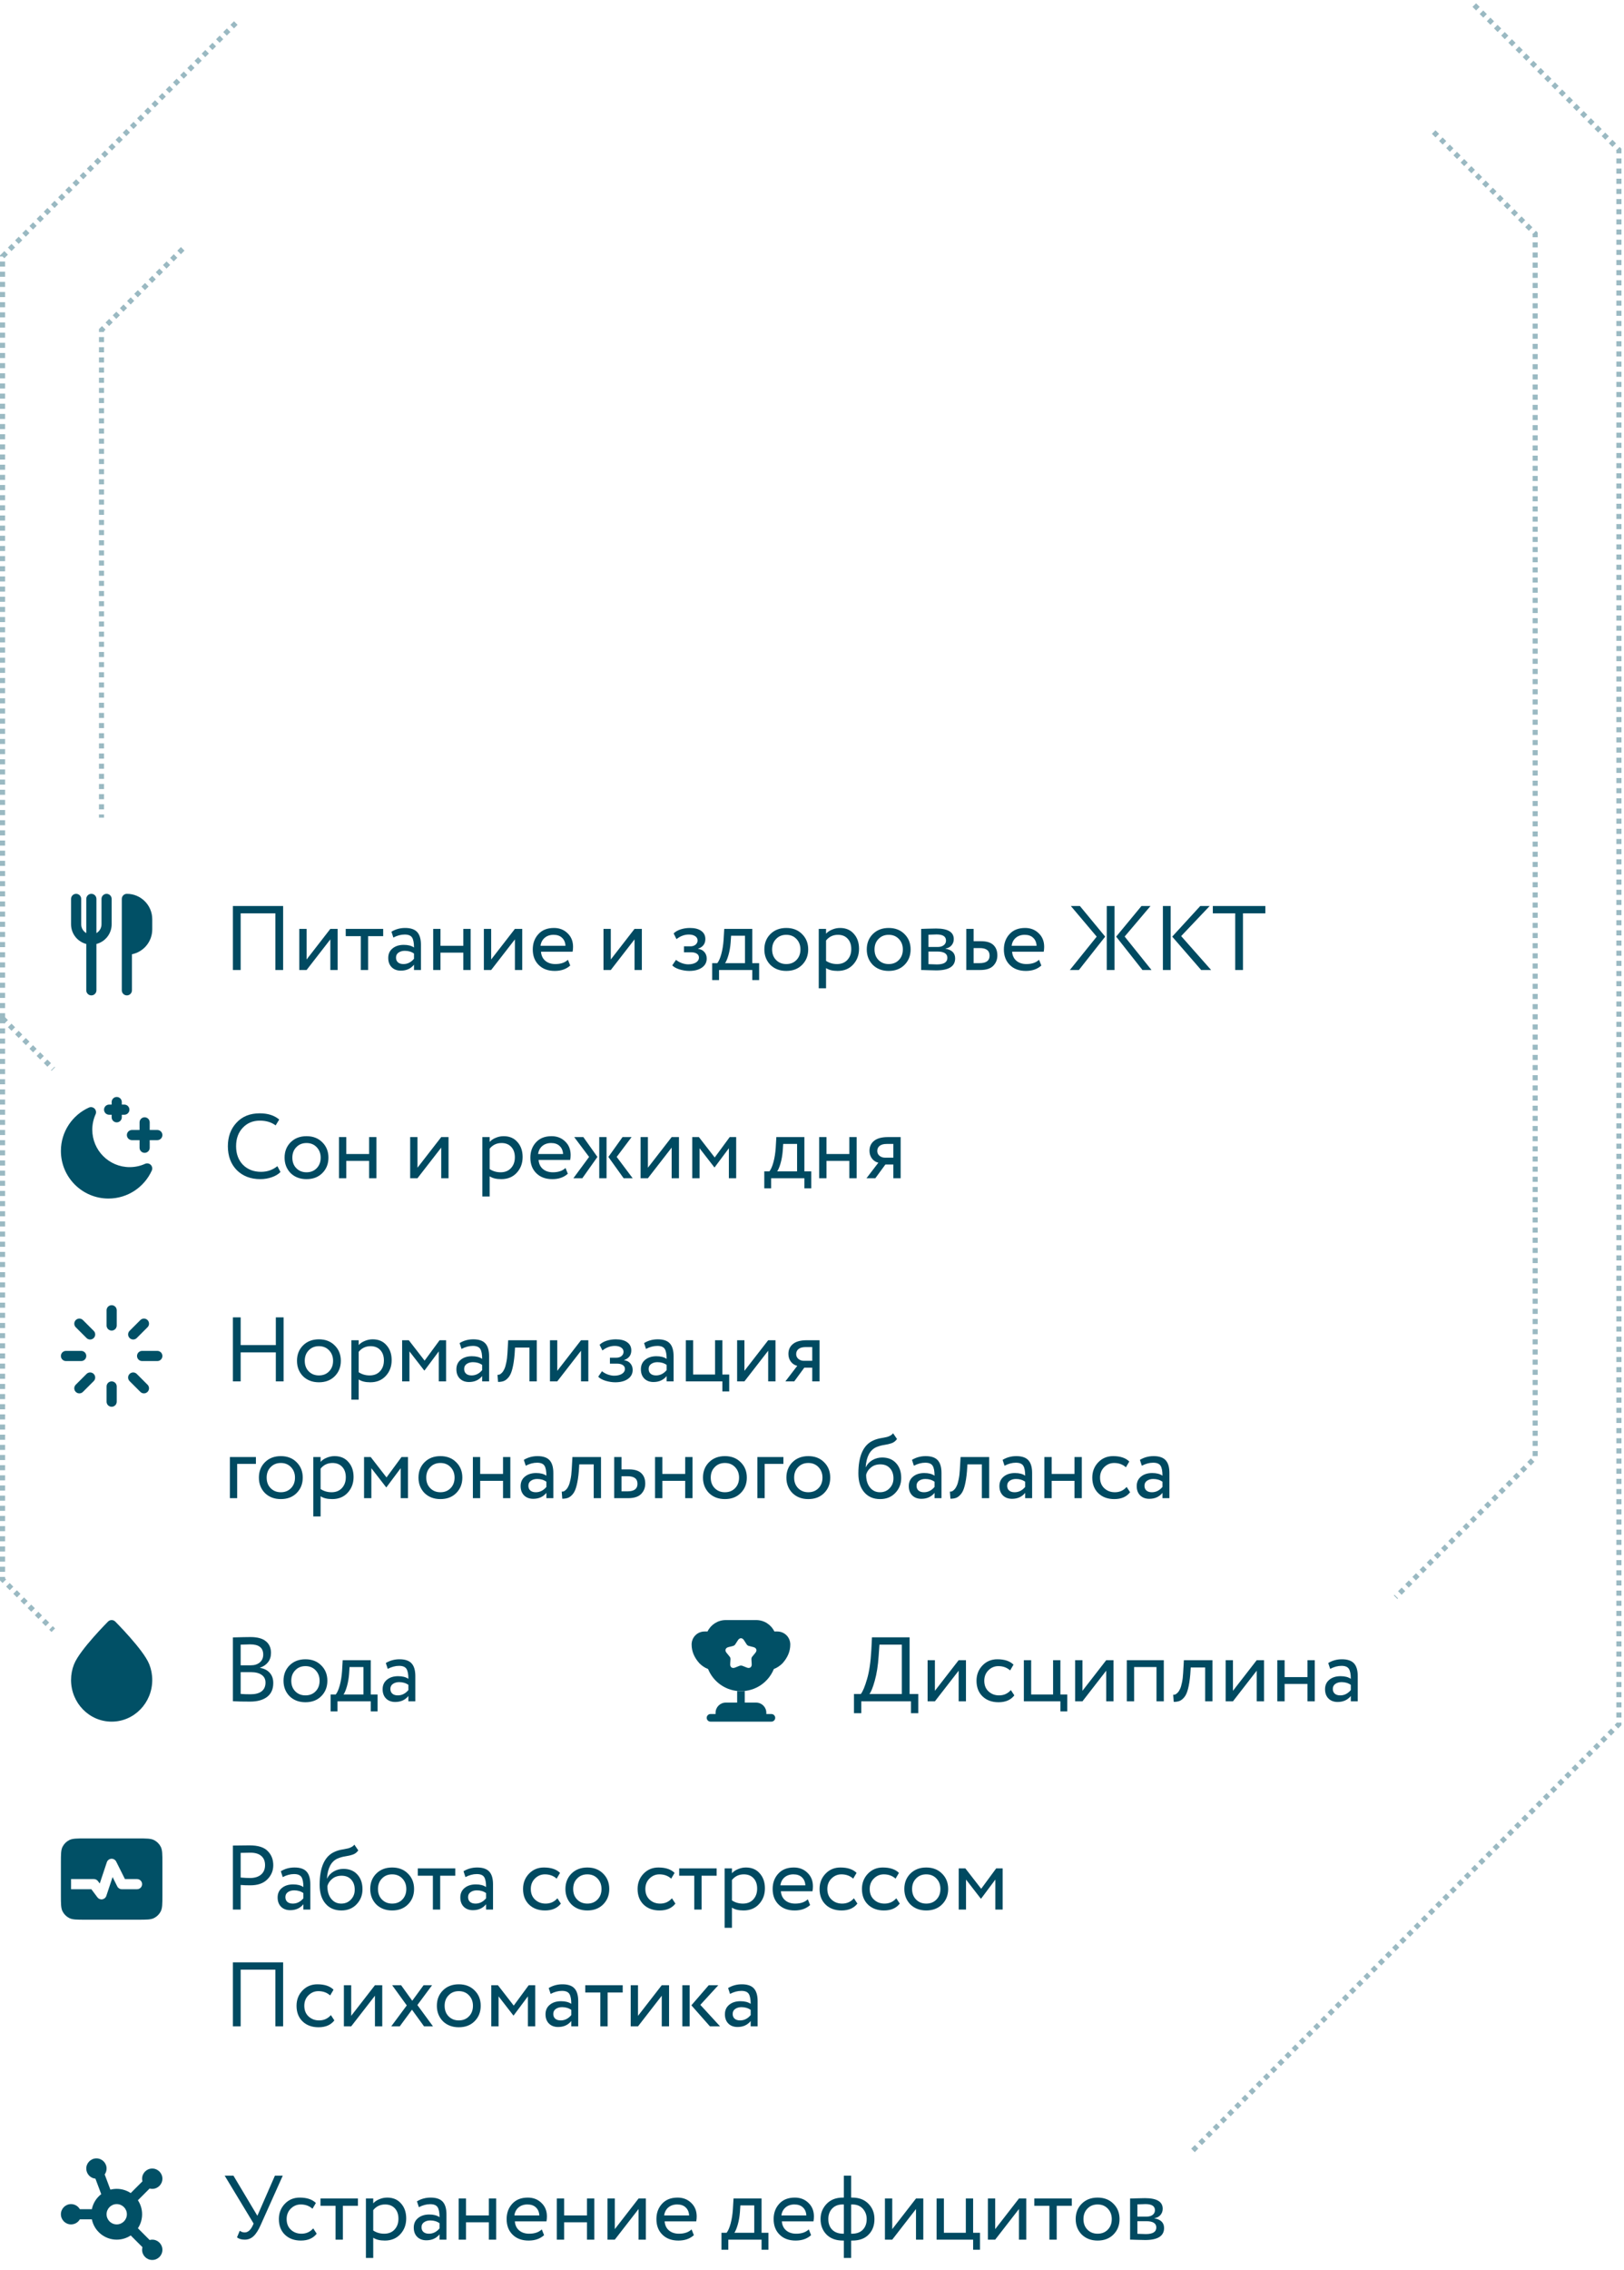 <?xml version="1.0" encoding="UTF-8"?> <svg xmlns="http://www.w3.org/2000/svg" width="320" height="447" viewBox="0 0 320 447" fill="none"><path d="M54.17 428.4H55.718L51.362 438.12C50.918 439.128 50.45 439.86 49.958 440.316C49.478 440.772 48.902 441 48.23 441C47.582 441 47.072 440.85 46.7 440.55L47.24 439.254C47.552 439.47 47.876 439.578 48.212 439.578C48.824 439.578 49.34 439.152 49.76 438.3L49.976 437.832L44.27 428.4H45.998L50.714 436.302L54.17 428.4ZM61.719 438.786L62.403 439.83C61.707 440.73 60.669 441.18 59.289 441.18C57.993 441.18 56.943 440.796 56.139 440.028C55.347 439.26 54.951 438.234 54.951 436.95C54.951 435.762 55.341 434.76 56.121 433.944C56.901 433.128 57.879 432.72 59.055 432.72C60.471 432.72 61.533 433.074 62.241 433.782L61.575 434.916C60.951 434.352 60.177 434.07 59.253 434.07C58.497 434.07 57.843 434.346 57.291 434.898C56.751 435.438 56.481 436.122 56.481 436.95C56.481 437.826 56.757 438.522 57.309 439.038C57.873 439.566 58.569 439.83 59.397 439.83C60.333 439.83 61.107 439.482 61.719 438.786ZM66.119 434.34H63.149V432.9H70.529V434.34H67.559V441H66.119V434.34ZM73.543 444.6H72.103V432.9H73.543V433.854C73.831 433.518 74.227 433.248 74.731 433.044C75.235 432.828 75.757 432.72 76.297 432.72C77.449 432.72 78.355 433.104 79.015 433.872C79.699 434.628 80.041 435.612 80.041 436.824C80.041 438.06 79.651 439.098 78.871 439.938C78.103 440.766 77.089 441.18 75.829 441.18C74.857 441.18 74.095 440.994 73.543 440.622V444.6ZM75.883 434.07C74.923 434.07 74.143 434.442 73.543 435.186V439.2C74.179 439.62 74.899 439.83 75.703 439.83C76.555 439.83 77.233 439.56 77.737 439.02C78.253 438.468 78.511 437.754 78.511 436.878C78.511 436.026 78.277 435.348 77.809 434.844C77.341 434.328 76.699 434.07 75.883 434.07ZM82.537 434.61L82.159 433.458C82.963 432.966 83.863 432.72 84.859 432.72C85.951 432.72 86.743 432.99 87.235 433.53C87.727 434.07 87.973 434.904 87.973 436.032V441H86.605V439.956C85.969 440.736 85.105 441.126 84.013 441.126C83.269 441.126 82.669 440.904 82.213 440.46C81.757 440.004 81.529 439.392 81.529 438.624C81.529 437.832 81.811 437.208 82.375 436.752C82.939 436.284 83.677 436.05 84.589 436.05C85.441 436.05 86.113 436.224 86.605 436.572C86.605 435.66 86.479 435.006 86.227 434.61C85.975 434.214 85.489 434.016 84.769 434.016C84.037 434.016 83.293 434.214 82.537 434.61ZM84.517 439.83C85.321 439.83 86.017 439.482 86.605 438.786V437.76C86.101 437.4 85.495 437.22 84.787 437.22C84.295 437.22 83.881 437.34 83.545 437.58C83.221 437.808 83.059 438.132 83.059 438.552C83.059 438.948 83.185 439.26 83.437 439.488C83.701 439.716 84.061 439.83 84.517 439.83ZM97.764 441H96.324V437.58H91.824V441H90.384V432.9H91.824V436.23H96.324V432.9H97.764V441ZM106.758 438.984L107.208 440.118C106.428 440.826 105.414 441.18 104.166 441.18C102.846 441.18 101.796 440.796 101.016 440.028C100.224 439.26 99.828 438.234 99.828 436.95C99.828 435.738 100.2 434.73 100.944 433.926C101.676 433.122 102.696 432.72 104.004 432.72C105.084 432.72 105.978 433.068 106.686 433.764C107.406 434.448 107.766 435.336 107.766 436.428C107.766 436.776 107.736 437.1 107.676 437.4H101.448C101.508 438.156 101.79 438.75 102.294 439.182C102.81 439.614 103.47 439.83 104.274 439.83C105.33 439.83 106.158 439.548 106.758 438.984ZM103.932 434.07C103.224 434.07 102.636 434.268 102.168 434.664C101.712 435.06 101.442 435.582 101.358 436.23H106.272C106.236 435.558 106.008 435.03 105.588 434.646C105.18 434.262 104.628 434.07 103.932 434.07ZM117.1 441H115.66V437.58H111.16V441H109.72V432.9H111.16V436.23H115.66V432.9H117.1V441ZM125.824 434.97L121.144 441H119.704V432.9H121.144V438.93L125.824 432.9H127.264V441H125.824V434.97ZM136.272 438.984L136.722 440.118C135.942 440.826 134.928 441.18 133.68 441.18C132.36 441.18 131.31 440.796 130.53 440.028C129.738 439.26 129.342 438.234 129.342 436.95C129.342 435.738 129.714 434.73 130.458 433.926C131.19 433.122 132.21 432.72 133.518 432.72C134.598 432.72 135.492 433.068 136.2 433.764C136.92 434.448 137.28 435.336 137.28 436.428C137.28 436.776 137.25 437.1 137.19 437.4H130.962C131.022 438.156 131.304 438.75 131.808 439.182C132.324 439.614 132.984 439.83 133.788 439.83C134.844 439.83 135.672 439.548 136.272 438.984ZM133.446 434.07C132.738 434.07 132.15 434.268 131.682 434.664C131.226 435.06 130.956 435.582 130.872 436.23H135.786C135.75 435.558 135.522 435.03 135.102 434.646C134.694 434.262 134.142 434.07 133.446 434.07ZM143.51 442.98H142.16V439.65H143.168C143.468 439.278 143.732 438.678 143.96 437.85C144.188 437.01 144.338 436.074 144.41 435.042L144.536 432.9H150.062V439.65H151.412V442.98H150.062V441H143.51V442.98ZM145.886 434.25L145.796 435.6C145.724 436.5 145.58 437.322 145.364 438.066C145.148 438.81 144.926 439.338 144.698 439.65H148.622V434.25H145.886ZM159.37 438.984L159.82 440.118C159.04 440.826 158.026 441.18 156.778 441.18C155.458 441.18 154.408 440.796 153.628 440.028C152.836 439.26 152.44 438.234 152.44 436.95C152.44 435.738 152.812 434.73 153.556 433.926C154.288 433.122 155.308 432.72 156.616 432.72C157.696 432.72 158.59 433.068 159.298 433.764C160.018 434.448 160.378 435.336 160.378 436.428C160.378 436.776 160.348 437.1 160.288 437.4H154.06C154.12 438.156 154.402 438.75 154.906 439.182C155.422 439.614 156.082 439.83 156.886 439.83C157.942 439.83 158.77 439.548 159.37 438.984ZM156.544 434.07C155.836 434.07 155.248 434.268 154.78 434.664C154.324 435.06 154.054 435.582 153.97 436.23H158.884C158.848 435.558 158.62 435.03 158.2 434.646C157.792 434.262 157.24 434.07 156.544 434.07ZM167.716 444.6H166.276V441.18H166.078C164.722 441.18 163.648 440.784 162.856 439.992C162.076 439.188 161.686 438.174 161.686 436.95C161.686 435.786 162.082 434.79 162.874 433.962C163.666 433.134 164.728 432.72 166.06 432.72H166.276V428.4H167.716V432.72H167.95C169.27 432.72 170.326 433.122 171.118 433.926C171.91 434.73 172.306 435.738 172.306 436.95C172.306 438.21 171.922 439.23 171.154 440.01C170.398 440.79 169.33 441.18 167.95 441.18H167.716V444.6ZM163.216 436.95C163.216 437.826 163.474 438.528 163.99 439.056C164.518 439.572 165.232 439.83 166.132 439.83H166.276V434.07H166.042C165.166 434.07 164.476 434.34 163.972 434.88C163.468 435.408 163.216 436.098 163.216 436.95ZM167.95 434.07H167.716V439.83H167.878C168.79 439.83 169.498 439.572 170.002 439.056C170.518 438.528 170.776 437.826 170.776 436.95C170.776 436.158 170.524 435.48 170.02 434.916C169.516 434.352 168.826 434.07 167.95 434.07ZM180.492 434.97L175.812 441H174.372V432.9H175.812V438.93L180.492 432.9H181.932V441H180.492V434.97ZM191.75 441H184.55V432.9H185.99V439.65H190.31V432.9H191.75V439.65H193.1V442.98H191.75V441ZM200.777 434.97L196.097 441H194.657V432.9H196.097V438.93L200.777 432.9H202.217V441H200.777V434.97ZM206.779 434.34H203.809V432.9H211.189V434.34H208.219V441H206.779V434.34ZM213.147 439.992C212.355 439.176 211.959 438.162 211.959 436.95C211.959 435.726 212.355 434.718 213.147 433.926C213.951 433.122 214.995 432.72 216.279 432.72C217.563 432.72 218.601 433.122 219.393 433.926C220.197 434.718 220.599 435.726 220.599 436.95C220.599 438.174 220.197 439.188 219.393 439.992C218.601 440.784 217.563 441.18 216.279 441.18C215.007 441.18 213.963 440.784 213.147 439.992ZM214.281 434.88C213.753 435.408 213.489 436.098 213.489 436.95C213.489 437.802 213.747 438.492 214.263 439.02C214.791 439.56 215.463 439.83 216.279 439.83C217.095 439.83 217.761 439.566 218.277 439.038C218.805 438.498 219.069 437.802 219.069 436.95C219.069 436.122 218.805 435.432 218.277 434.88C217.761 434.34 217.095 434.07 216.279 434.07C215.463 434.07 214.797 434.34 214.281 434.88ZM222.677 441V432.9C222.737 432.9 222.821 432.9 222.929 432.9C223.037 432.888 223.193 432.882 223.397 432.882C223.601 432.87 223.787 432.864 223.955 432.864C224.843 432.84 225.395 432.828 225.611 432.828C227.939 432.828 229.103 433.524 229.103 434.916C229.103 435.396 228.953 435.81 228.653 436.158C228.353 436.494 227.963 436.698 227.483 436.77V436.806C228.743 437.034 229.373 437.67 229.373 438.714C229.373 440.286 228.131 441.072 225.647 441.072C225.527 441.072 224.999 441.06 224.063 441.036C223.883 441.036 223.685 441.03 223.469 441.018C223.253 441.018 223.085 441.012 222.965 441C222.845 441 222.749 441 222.677 441ZM225.845 437.364H224.117V439.848C224.981 439.884 225.533 439.902 225.773 439.902C227.153 439.902 227.843 439.47 227.843 438.606C227.843 437.778 227.177 437.364 225.845 437.364ZM225.719 433.998C225.371 433.998 224.837 434.016 224.117 434.052V436.464H225.935C226.427 436.464 226.823 436.35 227.123 436.122C227.423 435.894 227.573 435.588 227.573 435.204C227.573 434.4 226.955 433.998 225.719 433.998Z" fill="#004A61"></path><path fill-rule="evenodd" clip-rule="evenodd" d="M19 425C17.895 425 17 425.895 17 427C17 428.038 17.791 428.892 18.803 428.99L19.947 432.04C19.014 432.76 18.343 433.802 18.1 435H15.732C15.387 434.402 14.74 434 14 434C12.895 434 12 434.895 12 436C12 437.105 12.895 438 14 438C14.74 438 15.387 437.598 15.732 437H18.1C18.563 439.282 20.581 441 23 441C24.019 441 24.967 440.695 25.757 440.172L28.068 442.482C28.024 442.647 28 442.821 28 443C28 444.105 28.895 445 30 445C31.105 445 32 444.105 32 443C32 441.895 31.105 441 30 441C29.821 441 29.647 441.024 29.482 441.068L27.172 438.757C27.695 437.967 28 437.019 28 436C28 434.981 27.695 434.033 27.172 433.243L29.482 430.932C29.647 430.976 29.821 431 30 431C31.105 431 32 430.105 32 429C32 427.895 31.105 427 30 427C28.895 427 28 427.895 28 429C28 429.179 28.024 429.353 28.068 429.518L25.757 431.828C24.967 431.305 24.019 431 23 431C22.569 431 22.151 431.055 21.752 431.157L20.628 428.161C20.862 427.834 21 427.433 21 427C21 425.895 20.105 425 19 425ZM23 438C24.105 438 25 437.105 25 436C25 434.895 24.105 434 23 434C21.895 434 21 434.895 21 436C21 437.105 21.895 438 23 438Z" fill="#015066"></path><path d="M47.42 371.158V376H45.89V363.4C46.394 363.4 46.928 363.394 47.492 363.382C48.056 363.37 48.62 363.364 49.184 363.364C50.84 363.364 52.028 363.736 52.748 364.48C53.48 365.212 53.846 366.142 53.846 367.27C53.846 368.362 53.45 369.298 52.658 370.078C51.89 370.846 50.774 371.23 49.31 371.23C48.542 371.23 47.912 371.206 47.42 371.158ZM49.328 364.804C49.112 364.804 48.476 364.816 47.42 364.84V369.7C48.176 369.76 48.788 369.79 49.256 369.79C50.18 369.79 50.906 369.568 51.434 369.124C51.962 368.668 52.226 368.044 52.226 367.252C52.226 366.472 51.98 365.872 51.488 365.452C51.008 365.02 50.288 364.804 49.328 364.804ZM55.712 369.61L55.334 368.458C56.138 367.966 57.038 367.72 58.034 367.72C59.126 367.72 59.918 367.99 60.41 368.53C60.902 369.07 61.148 369.904 61.148 371.032V376H59.78V374.956C59.144 375.736 58.28 376.126 57.188 376.126C56.444 376.126 55.844 375.904 55.388 375.46C54.932 375.004 54.704 374.392 54.704 373.624C54.704 372.832 54.986 372.208 55.55 371.752C56.114 371.284 56.852 371.05 57.764 371.05C58.616 371.05 59.288 371.224 59.78 371.572C59.78 370.66 59.654 370.006 59.402 369.61C59.15 369.214 58.664 369.016 57.944 369.016C57.212 369.016 56.468 369.214 55.712 369.61ZM57.692 374.83C58.496 374.83 59.192 374.482 59.78 373.786V372.76C59.276 372.4 58.67 372.22 57.962 372.22C57.47 372.22 57.056 372.34 56.72 372.58C56.396 372.808 56.234 373.132 56.234 373.552C56.234 373.948 56.36 374.26 56.612 374.488C56.876 374.716 57.236 374.83 57.692 374.83ZM69.824 363.22L70.598 364.354C70.31 364.75 69.962 365.02 69.554 365.164C69.11 365.32 68.606 365.44 68.042 365.524C67.49 365.608 66.968 365.758 66.476 365.974C65.252 366.538 64.568 367.84 64.424 369.88H64.46C64.724 369.316 65.15 368.86 65.738 368.512C66.338 368.164 66.98 367.99 67.664 367.99C68.816 367.99 69.728 368.356 70.4 369.088C71.084 369.82 71.426 370.798 71.426 372.022C71.426 373.174 71.036 374.158 70.256 374.974C69.488 375.778 68.492 376.18 67.268 376.18C65.948 376.18 64.904 375.73 64.136 374.83C63.368 373.942 62.984 372.712 62.984 371.14C62.984 367.636 63.986 365.458 65.99 364.606C66.446 364.402 66.974 364.252 67.574 364.156C68.042 364.072 68.378 364.006 68.582 363.958C68.786 363.91 69.002 363.826 69.23 363.706C69.47 363.586 69.668 363.424 69.824 363.22ZM64.514 371.41C64.514 372.442 64.766 373.27 65.27 373.894C65.774 374.518 66.428 374.83 67.232 374.83C68.012 374.83 68.648 374.566 69.14 374.038C69.644 373.522 69.896 372.874 69.896 372.094C69.896 371.266 69.662 370.6 69.194 370.096C68.738 369.592 68.108 369.34 67.304 369.34C66.572 369.34 65.96 369.544 65.468 369.952C64.952 370.372 64.634 370.858 64.514 371.41ZM74.139 374.992C73.347 374.176 72.951 373.162 72.951 371.95C72.951 370.726 73.347 369.718 74.139 368.926C74.943 368.122 75.987 367.72 77.271 367.72C78.555 367.72 79.593 368.122 80.385 368.926C81.189 369.718 81.591 370.726 81.591 371.95C81.591 373.174 81.189 374.188 80.385 374.992C79.593 375.784 78.555 376.18 77.271 376.18C75.999 376.18 74.955 375.784 74.139 374.992ZM75.273 369.88C74.745 370.408 74.481 371.098 74.481 371.95C74.481 372.802 74.739 373.492 75.255 374.02C75.783 374.56 76.455 374.83 77.271 374.83C78.087 374.83 78.753 374.566 79.269 374.038C79.797 373.498 80.061 372.802 80.061 371.95C80.061 371.122 79.797 370.432 79.269 369.88C78.753 369.34 78.087 369.07 77.271 369.07C76.455 369.07 75.789 369.34 75.273 369.88ZM85.297 369.34H82.327V367.9H89.707V369.34H86.737V376H85.297V369.34ZM91.712 369.61L91.334 368.458C92.138 367.966 93.038 367.72 94.034 367.72C95.126 367.72 95.918 367.99 96.41 368.53C96.902 369.07 97.148 369.904 97.148 371.032V376H95.78V374.956C95.144 375.736 94.28 376.126 93.188 376.126C92.444 376.126 91.844 375.904 91.388 375.46C90.932 375.004 90.704 374.392 90.704 373.624C90.704 372.832 90.986 372.208 91.55 371.752C92.114 371.284 92.852 371.05 93.764 371.05C94.616 371.05 95.288 371.224 95.78 371.572C95.78 370.66 95.654 370.006 95.402 369.61C95.15 369.214 94.664 369.016 93.944 369.016C93.212 369.016 92.468 369.214 91.712 369.61ZM93.692 374.83C94.496 374.83 95.192 374.482 95.78 373.786V372.76C95.276 372.4 94.67 372.22 93.962 372.22C93.47 372.22 93.056 372.34 92.72 372.58C92.396 372.808 92.234 373.132 92.234 373.552C92.234 373.948 92.36 374.26 92.612 374.488C92.876 374.716 93.236 374.83 93.692 374.83ZM109.831 373.786L110.515 374.83C109.819 375.73 108.781 376.18 107.401 376.18C106.105 376.18 105.055 375.796 104.251 375.028C103.459 374.26 103.063 373.234 103.063 371.95C103.063 370.762 103.453 369.76 104.233 368.944C105.013 368.128 105.991 367.72 107.167 367.72C108.583 367.72 109.645 368.074 110.353 368.782L109.687 369.916C109.063 369.352 108.289 369.07 107.365 369.07C106.609 369.07 105.955 369.346 105.403 369.898C104.863 370.438 104.593 371.122 104.593 371.95C104.593 372.826 104.869 373.522 105.421 374.038C105.985 374.566 106.681 374.83 107.509 374.83C108.445 374.83 109.219 374.482 109.831 373.786ZM112.6 374.992C111.808 374.176 111.412 373.162 111.412 371.95C111.412 370.726 111.808 369.718 112.6 368.926C113.404 368.122 114.448 367.72 115.732 367.72C117.016 367.72 118.054 368.122 118.846 368.926C119.65 369.718 120.052 370.726 120.052 371.95C120.052 373.174 119.65 374.188 118.846 374.992C118.054 375.784 117.016 376.18 115.732 376.18C114.46 376.18 113.416 375.784 112.6 374.992ZM113.734 369.88C113.206 370.408 112.942 371.098 112.942 371.95C112.942 372.802 113.2 373.492 113.716 374.02C114.244 374.56 114.916 374.83 115.732 374.83C116.548 374.83 117.214 374.566 117.73 374.038C118.258 373.498 118.522 372.802 118.522 371.95C118.522 371.122 118.258 370.432 117.73 369.88C117.214 369.34 116.548 369.07 115.732 369.07C114.916 369.07 114.25 369.34 113.734 369.88ZM132.401 373.786L133.085 374.83C132.389 375.73 131.351 376.18 129.971 376.18C128.675 376.18 127.625 375.796 126.821 375.028C126.029 374.26 125.633 373.234 125.633 371.95C125.633 370.762 126.023 369.76 126.803 368.944C127.583 368.128 128.561 367.72 129.737 367.72C131.153 367.72 132.215 368.074 132.923 368.782L132.257 369.916C131.633 369.352 130.859 369.07 129.935 369.07C129.179 369.07 128.525 369.346 127.973 369.898C127.433 370.438 127.163 371.122 127.163 371.95C127.163 372.826 127.439 373.522 127.991 374.038C128.555 374.566 129.251 374.83 130.079 374.83C131.015 374.83 131.789 374.482 132.401 373.786ZM136.801 369.34H133.831V367.9H141.211V369.34H138.241V376H136.801V369.34ZM144.224 379.6H142.784V367.9H144.224V368.854C144.512 368.518 144.908 368.248 145.412 368.044C145.916 367.828 146.438 367.72 146.978 367.72C148.13 367.72 149.036 368.104 149.696 368.872C150.38 369.628 150.722 370.612 150.722 371.824C150.722 373.06 150.332 374.098 149.552 374.938C148.784 375.766 147.77 376.18 146.51 376.18C145.538 376.18 144.776 375.994 144.224 375.622V379.6ZM146.564 369.07C145.604 369.07 144.824 369.442 144.224 370.186V374.2C144.86 374.62 145.58 374.83 146.384 374.83C147.236 374.83 147.914 374.56 148.418 374.02C148.934 373.468 149.192 372.754 149.192 371.878C149.192 371.026 148.958 370.348 148.49 369.844C148.022 369.328 147.38 369.07 146.564 369.07ZM159.176 373.984L159.626 375.118C158.846 375.826 157.832 376.18 156.584 376.18C155.264 376.18 154.214 375.796 153.434 375.028C152.642 374.26 152.246 373.234 152.246 371.95C152.246 370.738 152.618 369.73 153.362 368.926C154.094 368.122 155.114 367.72 156.422 367.72C157.502 367.72 158.396 368.068 159.104 368.764C159.824 369.448 160.184 370.336 160.184 371.428C160.184 371.776 160.154 372.1 160.094 372.4H153.866C153.926 373.156 154.208 373.75 154.712 374.182C155.228 374.614 155.888 374.83 156.692 374.83C157.748 374.83 158.576 374.548 159.176 373.984ZM156.35 369.07C155.642 369.07 155.054 369.268 154.586 369.664C154.13 370.06 153.86 370.582 153.776 371.23H158.69C158.654 370.558 158.426 370.03 158.006 369.646C157.598 369.262 157.046 369.07 156.35 369.07ZM168.26 373.786L168.944 374.83C168.248 375.73 167.21 376.18 165.83 376.18C164.534 376.18 163.484 375.796 162.68 375.028C161.888 374.26 161.492 373.234 161.492 371.95C161.492 370.762 161.882 369.76 162.662 368.944C163.442 368.128 164.42 367.72 165.596 367.72C167.012 367.72 168.074 368.074 168.782 368.782L168.116 369.916C167.492 369.352 166.718 369.07 165.794 369.07C165.038 369.07 164.384 369.346 163.832 369.898C163.292 370.438 163.022 371.122 163.022 371.95C163.022 372.826 163.298 373.522 163.85 374.038C164.414 374.566 165.11 374.83 165.938 374.83C166.874 374.83 167.648 374.482 168.26 373.786ZM176.61 373.786L177.294 374.83C176.598 375.73 175.56 376.18 174.18 376.18C172.884 376.18 171.834 375.796 171.03 375.028C170.238 374.26 169.842 373.234 169.842 371.95C169.842 370.762 170.232 369.76 171.012 368.944C171.792 368.128 172.77 367.72 173.946 367.72C175.362 367.72 176.424 368.074 177.132 368.782L176.466 369.916C175.842 369.352 175.068 369.07 174.144 369.07C173.388 369.07 172.734 369.346 172.182 369.898C171.642 370.438 171.372 371.122 171.372 371.95C171.372 372.826 171.648 373.522 172.2 374.038C172.764 374.566 173.46 374.83 174.288 374.83C175.224 374.83 175.998 374.482 176.61 373.786ZM179.38 374.992C178.588 374.176 178.192 373.162 178.192 371.95C178.192 370.726 178.588 369.718 179.38 368.926C180.184 368.122 181.228 367.72 182.512 367.72C183.796 367.72 184.834 368.122 185.626 368.926C186.43 369.718 186.832 370.726 186.832 371.95C186.832 373.174 186.43 374.188 185.626 374.992C184.834 375.784 183.796 376.18 182.512 376.18C181.24 376.18 180.196 375.784 179.38 374.992ZM180.514 369.88C179.986 370.408 179.722 371.098 179.722 371.95C179.722 372.802 179.98 373.492 180.496 374.02C181.024 374.56 181.696 374.83 182.512 374.83C183.328 374.83 183.994 374.566 184.51 374.038C185.038 373.498 185.302 372.802 185.302 371.95C185.302 371.122 185.038 370.432 184.51 369.88C183.994 369.34 183.328 369.07 182.512 369.07C181.696 369.07 181.03 369.34 180.514 369.88ZM190.349 376H188.909V367.9H190.223L193.337 371.914L196.289 367.9H197.567V376H196.127V370.096L193.319 373.858H193.265L190.349 370.096V376ZM55.79 399H54.26V387.84H47.42V399H45.89V386.4H55.79V399ZM65.2 396.786L65.884 397.83C65.188 398.73 64.15 399.18 62.77 399.18C61.474 399.18 60.424 398.796 59.62 398.028C58.828 397.26 58.432 396.234 58.432 394.95C58.432 393.762 58.822 392.76 59.602 391.944C60.382 391.128 61.36 390.72 62.536 390.72C63.952 390.72 65.014 391.074 65.722 391.782L65.056 392.916C64.432 392.352 63.658 392.07 62.734 392.07C61.978 392.07 61.324 392.346 60.772 392.898C60.232 393.438 59.962 394.122 59.962 394.95C59.962 395.826 60.238 396.522 60.79 397.038C61.354 397.566 62.05 397.83 62.878 397.83C63.814 397.83 64.588 397.482 65.2 396.786ZM73.881 392.97L69.201 399H67.761V390.9H69.201V396.93L73.881 390.9H75.321V399H73.881V392.97ZM83.465 390.9H85.139L82.241 394.806L85.319 399H83.555L81.179 395.724L78.767 399H77.093L80.153 394.878L77.273 390.9H79.037L81.233 393.96L83.465 390.9ZM87.27 397.992C86.478 397.176 86.082 396.162 86.082 394.95C86.082 393.726 86.478 392.718 87.27 391.926C88.074 391.122 89.118 390.72 90.402 390.72C91.686 390.72 92.724 391.122 93.516 391.926C94.32 392.718 94.722 393.726 94.722 394.95C94.722 396.174 94.32 397.188 93.516 397.992C92.724 398.784 91.686 399.18 90.402 399.18C89.13 399.18 88.086 398.784 87.27 397.992ZM88.404 392.88C87.876 393.408 87.612 394.098 87.612 394.95C87.612 395.802 87.87 396.492 88.386 397.02C88.914 397.56 89.586 397.83 90.402 397.83C91.218 397.83 91.884 397.566 92.4 397.038C92.928 396.498 93.192 395.802 93.192 394.95C93.192 394.122 92.928 393.432 92.4 392.88C91.884 392.34 91.218 392.07 90.402 392.07C89.586 392.07 88.92 392.34 88.404 392.88ZM98.24 399H96.8V390.9H98.114L101.228 394.914L104.18 390.9H105.458V399H104.018V393.096L101.21 396.858H101.156L98.24 393.096V399ZM108.499 392.61L108.121 391.458C108.925 390.966 109.825 390.72 110.821 390.72C111.913 390.72 112.705 390.99 113.197 391.53C113.689 392.07 113.935 392.904 113.935 394.032V399H112.567V397.956C111.931 398.736 111.067 399.126 109.975 399.126C109.231 399.126 108.631 398.904 108.175 398.46C107.719 398.004 107.491 397.392 107.491 396.624C107.491 395.832 107.773 395.208 108.337 394.752C108.901 394.284 109.639 394.05 110.551 394.05C111.403 394.05 112.075 394.224 112.567 394.572C112.567 393.66 112.441 393.006 112.189 392.61C111.937 392.214 111.451 392.016 110.731 392.016C109.999 392.016 109.255 392.214 108.499 392.61ZM110.479 397.83C111.283 397.83 111.979 397.482 112.567 396.786V395.76C112.063 395.4 111.457 395.22 110.749 395.22C110.257 395.22 109.843 395.34 109.507 395.58C109.183 395.808 109.021 396.132 109.021 396.552C109.021 396.948 109.147 397.26 109.399 397.488C109.663 397.716 110.023 397.83 110.479 397.83ZM118.291 392.34H115.321V390.9H122.701V392.34H119.731V399H118.291V392.34ZM130.395 392.97L125.715 399H124.275V390.9H125.715V396.93L130.395 390.9H131.835V399H130.395V392.97ZM139.654 390.9H141.544L137.998 394.77L141.886 399H139.888L136.234 394.86L139.654 390.9ZM135.892 399H134.452V390.9H135.892V399ZM143.849 392.61L143.471 391.458C144.275 390.966 145.175 390.72 146.171 390.72C147.263 390.72 148.055 390.99 148.547 391.53C149.039 392.07 149.285 392.904 149.285 394.032V399H147.917V397.956C147.281 398.736 146.417 399.126 145.325 399.126C144.581 399.126 143.981 398.904 143.525 398.46C143.069 398.004 142.841 397.392 142.841 396.624C142.841 395.832 143.123 395.208 143.687 394.752C144.251 394.284 144.989 394.05 145.901 394.05C146.753 394.05 147.425 394.224 147.917 394.572C147.917 393.66 147.791 393.006 147.539 392.61C147.287 392.214 146.801 392.016 146.081 392.016C145.349 392.016 144.605 392.214 143.849 392.61ZM145.829 397.83C146.633 397.83 147.329 397.482 147.917 396.786V395.76C147.413 395.4 146.807 395.22 146.099 395.22C145.607 395.22 145.193 395.34 144.857 395.58C144.533 395.808 144.371 396.132 144.371 396.552C144.371 396.948 144.497 397.26 144.749 397.488C145.013 397.716 145.373 397.83 145.829 397.83Z" fill="#004A61"></path><path fill-rule="evenodd" clip-rule="evenodd" d="M12.327 363.638C12 364.28 12 365.12 12 366.8V373.2C12 374.88 12 375.72 12.327 376.362C12.615 376.926 13.073 377.385 13.638 377.673C14.28 378 15.12 378 16.8 378H27.2C28.88 378 29.72 378 30.362 377.673C30.927 377.385 31.385 376.926 31.673 376.362C32 375.72 32 374.88 32 373.2V366.8C32 365.12 32 364.28 31.673 363.638C31.385 363.074 30.927 362.615 30.362 362.327C29.72 362 28.88 362 27.2 362H16.8C15.12 362 14.28 362 13.638 362.327C13.073 362.615 12.615 363.074 12.327 363.638ZM22.894 366.553C22.713 366.191 22.333 365.974 21.929 366.003C21.526 366.031 21.179 366.3 21.051 366.684L19.655 370.873L19.3 370.4C19.111 370.148 18.815 370 18.5 370H14V372H18L19.2 373.6C19.423 373.898 19.793 374.047 20.16 373.987C20.527 373.928 20.831 373.669 20.949 373.316L22.185 369.607L23.106 371.447C23.275 371.786 23.621 372 24 372H27C27.552 372 28 371.552 28 371C28 370.448 27.552 370 27 370H24.618L22.894 366.553Z" fill="#015066"></path><path d="M169.71 337.34H168.27V333.56H169.62C170.016 333.056 170.424 332.078 170.844 330.626C171.276 329.174 171.558 327.272 171.69 324.92L171.816 322.4H179.232V333.56H180.942V337.34H179.502V335H169.71V337.34ZM173.292 323.84L173.13 326.09C173.01 327.95 172.752 329.582 172.356 330.986C171.984 332.306 171.636 333.164 171.312 333.56H177.702V323.84H173.292ZM188.898 328.97L184.218 335H182.778V326.9H184.218V332.93L188.898 326.9H190.338V335H188.898V328.97ZM199.184 332.786L199.868 333.83C199.172 334.73 198.134 335.18 196.754 335.18C195.458 335.18 194.408 334.796 193.604 334.028C192.812 333.26 192.416 332.234 192.416 330.95C192.416 329.762 192.806 328.76 193.586 327.944C194.366 327.128 195.344 326.72 196.52 326.72C197.936 326.72 198.998 327.074 199.706 327.782L199.04 328.916C198.416 328.352 197.642 328.07 196.718 328.07C195.962 328.07 195.308 328.346 194.756 328.898C194.216 329.438 193.946 330.122 193.946 330.95C193.946 331.826 194.222 332.522 194.774 333.038C195.338 333.566 196.034 333.83 196.862 333.83C197.798 333.83 198.572 333.482 199.184 332.786ZM208.945 335H201.745V326.9H203.185V333.65H207.505V326.9H208.945V333.65H210.295V336.98H208.945V335ZM217.973 328.97L213.293 335H211.853V326.9H213.293V332.93L217.973 326.9H219.413V335H217.973V328.97ZM229.32 335H227.88V328.25H223.47V335H222.03V326.9H229.32V335ZM238.911 335H237.471V328.34H234.627L234.537 329.708C234.441 330.824 234.297 331.754 234.105 332.498C233.925 333.23 233.685 333.782 233.385 334.154C233.097 334.514 232.791 334.766 232.467 334.91C232.143 335.042 231.747 335.108 231.279 335.108L231.171 333.704C231.303 333.716 231.441 333.698 231.585 333.65C231.729 333.59 231.885 333.47 232.053 333.29C232.233 333.11 232.389 332.87 232.521 332.57C232.665 332.27 232.791 331.85 232.899 331.31C233.019 330.758 233.097 330.128 233.133 329.42L233.277 326.9H238.911V335ZM247.627 328.97L242.947 335H241.507V326.9H242.947V332.93L247.627 326.9H249.067V335H247.627V328.97ZM259.065 335H257.625V331.58H253.125V335H251.685V326.9H253.125V330.23H257.625V326.9H259.065V335ZM262.101 328.61L261.723 327.458C262.527 326.966 263.427 326.72 264.423 326.72C265.515 326.72 266.307 326.99 266.799 327.53C267.291 328.07 267.537 328.904 267.537 330.032V335H266.169V333.956C265.533 334.736 264.669 335.126 263.577 335.126C262.833 335.126 262.233 334.904 261.777 334.46C261.321 334.004 261.093 333.392 261.093 332.624C261.093 331.832 261.375 331.208 261.939 330.752C262.503 330.284 263.241 330.05 264.153 330.05C265.005 330.05 265.677 330.224 266.169 330.572C266.169 329.66 266.043 329.006 265.791 328.61C265.539 328.214 265.053 328.016 264.333 328.016C263.601 328.016 262.857 328.214 262.101 328.61ZM264.081 333.83C264.885 333.83 265.581 333.482 266.169 332.786V331.76C265.665 331.4 265.059 331.22 264.351 331.22C263.859 331.22 263.445 331.34 263.109 331.58C262.785 331.808 262.623 332.132 262.623 332.552C262.623 332.948 262.749 333.26 263.001 333.488C263.265 333.716 263.625 333.83 264.081 333.83Z" fill="#004A61"></path><path d="M145.25 335.251H143C141.9 335.251 141 336.151 141 337.251V337.501H140C139.59 337.501 139.25 337.841 139.25 338.251C139.25 338.661 139.59 339.001 140 339.001H152C152.41 339.001 152.75 338.661 152.75 338.251C152.75 337.841 152.41 337.501 152 337.501H151V337.251C151 336.151 150.1 335.251 149 335.251H146.75V332.961C146.5 332.991 146.25 333.001 146 333.001C145.75 333.001 145.5 332.991 145.25 332.961V335.251Z" fill="#015066"></path><path d="M152.481 328.64C153.141 328.39 153.721 327.98 154.181 327.52C155.111 326.49 155.721 325.26 155.721 323.82C155.721 322.38 154.591 321.25 153.151 321.25H152.591C151.941 319.92 150.581 319 149.001 319H143.001C141.421 319 140.061 319.92 139.411 321.25H138.851C137.411 321.25 136.281 322.38 136.281 323.82C136.281 325.26 136.891 326.49 137.821 327.52C138.281 327.98 138.861 328.39 139.521 328.64C140.561 331.2 143.061 333 146.001 333C148.941 333 151.441 331.2 152.481 328.64ZM148.841 325.45L148.221 326.21C148.121 326.32 148.051 326.54 148.061 326.69L148.121 327.67C148.161 328.27 147.731 328.58 147.171 328.36L146.261 328C146.121 327.95 145.881 327.95 145.741 328L144.831 328.36C144.271 328.58 143.841 328.27 143.881 327.67L143.941 326.69C143.951 326.54 143.881 326.32 143.781 326.21L143.161 325.45C142.771 324.99 142.941 324.48 143.521 324.33L144.471 324.09C144.621 324.05 144.801 323.91 144.881 323.78L145.411 322.96C145.741 322.45 146.261 322.45 146.591 322.96L147.121 323.78C147.201 323.91 147.381 324.05 147.531 324.09L148.481 324.33C149.061 324.48 149.231 324.99 148.841 325.45Z" fill="#015066"></path><path d="M22.725 319.311L22.708 319.293C22.52 319.106 22.265 319 22 319C21.735 319 21.48 319.106 21.292 319.293L21.275 319.311L21.227 319.359C21.186 319.401 21.126 319.462 21.049 319.541C20.895 319.698 20.675 319.924 20.408 320.205C19.874 320.764 19.151 321.539 18.393 322.4C17.637 323.258 16.839 324.211 16.159 325.124C15.493 326.019 14.889 326.944 14.578 327.734C14.205 328.683 14 329.718 14 330.8C14 335.302 17.555 339 22 339C26.445 339 30 335.302 30 330.8C30 329.718 29.795 328.683 29.422 327.734C29.111 326.944 28.507 326.019 27.841 325.124C27.161 324.211 26.363 323.258 25.607 322.4C24.849 321.539 24.126 320.764 23.592 320.205C23.325 319.924 23.105 319.698 22.951 319.541C22.874 319.462 22.814 319.401 22.773 319.359L22.725 319.311Z" fill="#015066"></path><path d="M45.89 334.982V322.418C47.558 322.37 48.71 322.346 49.346 322.346C50.714 322.346 51.728 322.622 52.388 323.174C53.06 323.714 53.396 324.476 53.396 325.46C53.396 326.192 53.204 326.804 52.82 327.296C52.436 327.788 51.908 328.148 51.236 328.376V328.412C52.052 328.544 52.688 328.868 53.144 329.384C53.612 329.9 53.846 330.572 53.846 331.4C53.846 332.6 53.438 333.512 52.622 334.136C51.806 334.748 50.69 335.054 49.274 335.054C47.894 335.054 46.766 335.03 45.89 334.982ZM49.454 329.258H47.42V333.542C47.912 333.59 48.56 333.614 49.364 333.614C50.312 333.614 51.038 333.422 51.542 333.038C52.058 332.642 52.316 332.066 52.316 331.31C52.316 330.65 52.064 330.146 51.56 329.798C51.068 329.438 50.366 329.258 49.454 329.258ZM49.31 323.786C48.95 323.786 48.32 323.804 47.42 323.84V327.908H49.436C50.144 327.908 50.726 327.722 51.182 327.35C51.638 326.966 51.866 326.45 51.866 325.802C51.866 324.458 51.014 323.786 49.31 323.786ZM57.053 333.992C56.261 333.176 55.865 332.162 55.865 330.95C55.865 329.726 56.261 328.718 57.053 327.926C57.857 327.122 58.901 326.72 60.185 326.72C61.469 326.72 62.507 327.122 63.299 327.926C64.103 328.718 64.505 329.726 64.505 330.95C64.505 332.174 64.103 333.188 63.299 333.992C62.507 334.784 61.469 335.18 60.185 335.18C58.913 335.18 57.869 334.784 57.053 333.992ZM58.187 328.88C57.659 329.408 57.395 330.098 57.395 330.95C57.395 331.802 57.653 332.492 58.169 333.02C58.697 333.56 59.369 333.83 60.185 333.83C61.001 333.83 61.667 333.566 62.183 333.038C62.711 332.498 62.975 331.802 62.975 330.95C62.975 330.122 62.711 329.432 62.183 328.88C61.667 328.34 61.001 328.07 60.185 328.07C59.369 328.07 58.703 328.34 58.187 328.88ZM66.501 336.98H65.151V333.65H66.159C66.459 333.278 66.723 332.678 66.951 331.85C67.179 331.01 67.329 330.074 67.401 329.042L67.527 326.9H73.053V333.65H74.403V336.98H73.053V335H66.501V336.98ZM68.877 328.25L68.787 329.6C68.715 330.5 68.571 331.322 68.355 332.066C68.139 332.81 67.917 333.338 67.689 333.65H71.613V328.25H68.877ZM76.402 328.61L76.024 327.458C76.828 326.966 77.728 326.72 78.724 326.72C79.816 326.72 80.608 326.99 81.1 327.53C81.592 328.07 81.838 328.904 81.838 330.032V335H80.47V333.956C79.834 334.736 78.97 335.126 77.878 335.126C77.134 335.126 76.534 334.904 76.078 334.46C75.622 334.004 75.394 333.392 75.394 332.624C75.394 331.832 75.676 331.208 76.24 330.752C76.804 330.284 77.542 330.05 78.454 330.05C79.306 330.05 79.978 330.224 80.47 330.572C80.47 329.66 80.344 329.006 80.092 328.61C79.84 328.214 79.354 328.016 78.634 328.016C77.902 328.016 77.158 328.214 76.402 328.61ZM78.382 333.83C79.186 333.83 79.882 333.482 80.47 332.786V331.76C79.966 331.4 79.36 331.22 78.652 331.22C78.16 331.22 77.746 331.34 77.41 331.58C77.086 331.808 76.924 332.132 76.924 332.552C76.924 332.948 77.05 333.26 77.302 333.488C77.566 333.716 77.926 333.83 78.382 333.83Z" fill="#004A61"></path><path d="M55.88 272H54.35V266.294H47.42V272H45.89V259.4H47.42V264.854H54.35V259.4H55.88V272ZM59.708 270.992C58.916 270.176 58.52 269.162 58.52 267.95C58.52 266.726 58.916 265.718 59.708 264.926C60.512 264.122 61.556 263.72 62.84 263.72C64.124 263.72 65.162 264.122 65.954 264.926C66.758 265.718 67.16 266.726 67.16 267.95C67.16 269.174 66.758 270.188 65.954 270.992C65.162 271.784 64.124 272.18 62.84 272.18C61.568 272.18 60.524 271.784 59.708 270.992ZM60.842 265.88C60.314 266.408 60.05 267.098 60.05 267.95C60.05 268.802 60.308 269.492 60.824 270.02C61.352 270.56 62.024 270.83 62.84 270.83C63.656 270.83 64.322 270.566 64.838 270.038C65.366 269.498 65.63 268.802 65.63 267.95C65.63 267.122 65.366 266.432 64.838 265.88C64.322 265.34 63.656 265.07 62.84 265.07C62.024 265.07 61.358 265.34 60.842 265.88ZM70.677 275.6H69.237V263.9H70.677V264.854C70.965 264.518 71.361 264.248 71.865 264.044C72.369 263.828 72.891 263.72 73.431 263.72C74.583 263.72 75.489 264.104 76.149 264.872C76.833 265.628 77.175 266.612 77.175 267.824C77.175 269.06 76.785 270.098 76.005 270.938C75.237 271.766 74.223 272.18 72.963 272.18C71.991 272.18 71.229 271.994 70.677 271.622V275.6ZM73.017 265.07C72.057 265.07 71.277 265.442 70.677 266.186V270.2C71.313 270.62 72.033 270.83 72.837 270.83C73.689 270.83 74.367 270.56 74.871 270.02C75.387 269.468 75.645 268.754 75.645 267.878C75.645 267.026 75.411 266.348 74.943 265.844C74.475 265.328 73.833 265.07 73.017 265.07ZM80.679 272H79.239V263.9H80.553L83.667 267.914L86.619 263.9H87.897V272H86.457V266.096L83.649 269.858H83.595L80.679 266.096V272ZM90.939 265.61L90.561 264.458C91.365 263.966 92.265 263.72 93.261 263.72C94.353 263.72 95.145 263.99 95.637 264.53C96.129 265.07 96.375 265.904 96.375 267.032V272H95.007V270.956C94.371 271.736 93.507 272.126 92.415 272.126C91.671 272.126 91.071 271.904 90.615 271.46C90.159 271.004 89.931 270.392 89.931 269.624C89.931 268.832 90.213 268.208 90.777 267.752C91.341 267.284 92.079 267.05 92.991 267.05C93.843 267.05 94.515 267.224 95.007 267.572C95.007 266.66 94.881 266.006 94.629 265.61C94.377 265.214 93.891 265.016 93.171 265.016C92.439 265.016 91.695 265.214 90.939 265.61ZM92.919 270.83C93.723 270.83 94.419 270.482 95.007 269.786V268.76C94.503 268.4 93.897 268.22 93.189 268.22C92.697 268.22 92.283 268.34 91.947 268.58C91.623 268.808 91.461 269.132 91.461 269.552C91.461 269.948 91.587 270.26 91.839 270.488C92.103 270.716 92.463 270.83 92.919 270.83ZM105.77 272H104.33V265.34H101.486L101.396 266.708C101.3 267.824 101.156 268.754 100.964 269.498C100.784 270.23 100.544 270.782 100.244 271.154C99.956 271.514 99.65 271.766 99.326 271.91C99.002 272.042 98.606 272.108 98.138 272.108L98.03 270.704C98.162 270.716 98.3 270.698 98.444 270.65C98.588 270.59 98.744 270.47 98.912 270.29C99.092 270.11 99.248 269.87 99.38 269.57C99.524 269.27 99.65 268.85 99.758 268.31C99.878 267.758 99.956 267.128 99.992 266.42L100.136 263.9H105.77V272ZM114.486 265.97L109.806 272H108.366V263.9H109.806V269.93L114.486 263.9H115.926V272H114.486V265.97ZM121.226 272.18C120.614 272.18 119.966 272.078 119.282 271.874C118.622 271.658 118.154 271.394 117.878 271.082L118.616 270.002C118.94 270.266 119.324 270.482 119.768 270.65C120.224 270.806 120.638 270.884 121.01 270.884C121.634 270.884 122.144 270.764 122.54 270.524C122.936 270.272 123.134 269.948 123.134 269.552C123.134 269.216 122.99 268.958 122.702 268.778C122.426 268.598 122.042 268.508 121.55 268.508H120.182V267.338H121.46C121.868 267.338 122.204 267.23 122.468 267.014C122.732 266.786 122.864 266.51 122.864 266.186C122.864 265.826 122.708 265.544 122.396 265.34C122.084 265.124 121.664 265.016 121.136 265.016C120.284 265.016 119.474 265.316 118.706 265.916L118.148 264.8C118.472 264.464 118.922 264.2 119.498 264.008C120.086 263.816 120.704 263.72 121.352 263.72C122.312 263.72 123.056 263.912 123.584 264.296C124.124 264.68 124.394 265.214 124.394 265.898C124.394 266.834 123.92 267.47 122.972 267.806V267.842C123.5 267.902 123.914 268.112 124.214 268.472C124.514 268.82 124.664 269.246 124.664 269.75C124.664 270.494 124.346 271.088 123.71 271.532C123.086 271.964 122.258 272.18 121.226 272.18ZM127.291 265.61L126.913 264.458C127.717 263.966 128.617 263.72 129.613 263.72C130.705 263.72 131.497 263.99 131.989 264.53C132.481 265.07 132.727 265.904 132.727 267.032V272H131.359V270.956C130.723 271.736 129.859 272.126 128.767 272.126C128.023 272.126 127.423 271.904 126.967 271.46C126.511 271.004 126.283 270.392 126.283 269.624C126.283 268.832 126.565 268.208 127.129 267.752C127.693 267.284 128.431 267.05 129.343 267.05C130.195 267.05 130.867 267.224 131.359 267.572C131.359 266.66 131.233 266.006 130.981 265.61C130.729 265.214 130.243 265.016 129.523 265.016C128.791 265.016 128.047 265.214 127.291 265.61ZM129.271 270.83C130.075 270.83 130.771 270.482 131.359 269.786V268.76C130.855 268.4 130.249 268.22 129.541 268.22C129.049 268.22 128.635 268.34 128.299 268.58C127.975 268.808 127.812 269.132 127.812 269.552C127.812 269.948 127.939 270.26 128.191 270.488C128.455 270.716 128.815 270.83 129.271 270.83ZM142.338 272H135.138V263.9H136.578V270.65H140.898V263.9H142.338V270.65H143.688V273.98H142.338V272ZM151.365 265.97L146.685 272H145.245V263.9H146.685V269.93L151.365 263.9H152.805V272H151.365V265.97ZM158.969 263.9H161.489V272H160.049V269.3H158.483L156.503 272H154.757L157.097 268.94C156.605 268.832 156.191 268.568 155.855 268.148C155.519 267.716 155.351 267.2 155.351 266.6C155.351 265.772 155.651 265.118 156.251 264.638C156.851 264.146 157.757 263.9 158.969 263.9ZM156.881 266.636C156.881 267.02 157.031 267.338 157.331 267.59C157.631 267.83 157.985 267.95 158.393 267.95H160.049V265.25H158.735C158.123 265.25 157.661 265.376 157.349 265.628C157.037 265.88 156.881 266.216 156.881 266.636ZM46.736 295H45.296V286.9H50.426V288.25H46.736V295ZM52.202 293.992C51.41 293.176 51.014 292.162 51.014 290.95C51.014 289.726 51.41 288.718 52.202 287.926C53.006 287.122 54.05 286.72 55.334 286.72C56.618 286.72 57.656 287.122 58.448 287.926C59.252 288.718 59.654 289.726 59.654 290.95C59.654 292.174 59.252 293.188 58.448 293.992C57.656 294.784 56.618 295.18 55.334 295.18C54.062 295.18 53.018 294.784 52.202 293.992ZM53.336 288.88C52.808 289.408 52.544 290.098 52.544 290.95C52.544 291.802 52.802 292.492 53.318 293.02C53.846 293.56 54.518 293.83 55.334 293.83C56.15 293.83 56.816 293.566 57.332 293.038C57.86 292.498 58.124 291.802 58.124 290.95C58.124 290.122 57.86 289.432 57.332 288.88C56.816 288.34 56.15 288.07 55.334 288.07C54.518 288.07 53.852 288.34 53.336 288.88ZM63.172 298.6H61.731V286.9H63.172V287.854C63.459 287.518 63.855 287.248 64.359 287.044C64.864 286.828 65.385 286.72 65.925 286.72C67.078 286.72 67.984 287.104 68.644 287.872C69.328 288.628 69.669 289.612 69.669 290.824C69.669 292.06 69.279 293.098 68.499 293.938C67.731 294.766 66.718 295.18 65.457 295.18C64.486 295.18 63.724 294.994 63.172 294.622V298.6ZM65.511 288.07C64.552 288.07 63.772 288.442 63.172 289.186V293.2C63.807 293.62 64.528 293.83 65.332 293.83C66.183 293.83 66.862 293.56 67.365 293.02C67.882 292.468 68.139 291.754 68.139 290.878C68.139 290.026 67.906 289.348 67.438 288.844C66.969 288.328 66.328 288.07 65.511 288.07ZM73.174 295H71.734V286.9H73.047L76.162 290.914L79.114 286.9H80.391V295H78.951V289.096L76.144 292.858H76.09L73.174 289.096V295ZM83.649 293.992C82.857 293.176 82.461 292.162 82.461 290.95C82.461 289.726 82.857 288.718 83.649 287.926C84.453 287.122 85.497 286.72 86.781 286.72C88.065 286.72 89.103 287.122 89.895 287.926C90.699 288.718 91.101 289.726 91.101 290.95C91.101 292.174 90.699 293.188 89.895 293.992C89.103 294.784 88.065 295.18 86.781 295.18C85.509 295.18 84.465 294.784 83.649 293.992ZM84.783 288.88C84.255 289.408 83.991 290.098 83.991 290.95C83.991 291.802 84.249 292.492 84.765 293.02C85.293 293.56 85.965 293.83 86.781 293.83C87.597 293.83 88.263 293.566 88.779 293.038C89.307 292.498 89.571 291.802 89.571 290.95C89.571 290.122 89.307 289.432 88.779 288.88C88.263 288.34 87.597 288.07 86.781 288.07C85.965 288.07 85.299 288.34 84.783 288.88ZM100.559 295H99.119V291.58H94.619V295H93.179V286.9H94.619V290.23H99.119V286.9H100.559V295ZM103.595 288.61L103.217 287.458C104.021 286.966 104.921 286.72 105.917 286.72C107.009 286.72 107.801 286.99 108.293 287.53C108.785 288.07 109.031 288.904 109.031 290.032V295H107.663V293.956C107.027 294.736 106.163 295.126 105.071 295.126C104.327 295.126 103.727 294.904 103.271 294.46C102.815 294.004 102.587 293.392 102.587 292.624C102.587 291.832 102.869 291.208 103.433 290.752C103.997 290.284 104.735 290.05 105.647 290.05C106.499 290.05 107.171 290.224 107.663 290.572C107.663 289.66 107.537 289.006 107.285 288.61C107.033 288.214 106.547 288.016 105.827 288.016C105.095 288.016 104.351 288.214 103.595 288.61ZM105.575 293.83C106.379 293.83 107.075 293.482 107.663 292.786V291.76C107.159 291.4 106.553 291.22 105.845 291.22C105.353 291.22 104.939 291.34 104.603 291.58C104.279 291.808 104.117 292.132 104.117 292.552C104.117 292.948 104.243 293.26 104.495 293.488C104.759 293.716 105.119 293.83 105.575 293.83ZM118.426 295H116.986V288.34H114.142L114.052 289.708C113.956 290.824 113.812 291.754 113.62 292.498C113.44 293.23 113.2 293.782 112.9 294.154C112.612 294.514 112.306 294.766 111.982 294.91C111.658 295.042 111.262 295.108 110.794 295.108L110.686 293.704C110.818 293.716 110.956 293.698 111.1 293.65C111.244 293.59 111.4 293.47 111.568 293.29C111.748 293.11 111.904 292.87 112.036 292.57C112.18 292.27 112.306 291.85 112.414 291.31C112.534 290.758 112.612 290.128 112.648 289.42L112.792 286.9H118.426V295ZM123.759 295H121.023V286.9H122.463V289.33H123.939C125.043 289.33 125.853 289.582 126.369 290.086C126.885 290.578 127.143 291.256 127.143 292.12C127.143 292.936 126.873 293.62 126.333 294.172C125.793 294.724 124.935 295 123.759 295ZM123.669 290.68H122.463V293.65H123.651C124.959 293.65 125.613 293.158 125.613 292.174C125.613 291.178 124.965 290.68 123.669 290.68ZM136.453 295H135.013V291.58H130.513V295H129.073V286.9H130.513V290.23H135.013V286.9H136.453V295ZM139.706 293.992C138.914 293.176 138.518 292.162 138.518 290.95C138.518 289.726 138.914 288.718 139.706 287.926C140.51 287.122 141.554 286.72 142.838 286.72C144.122 286.72 145.16 287.122 145.952 287.926C146.756 288.718 147.158 289.726 147.158 290.95C147.158 292.174 146.756 293.188 145.952 293.992C145.16 294.784 144.122 295.18 142.838 295.18C141.566 295.18 140.522 294.784 139.706 293.992ZM140.84 288.88C140.312 289.408 140.048 290.098 140.048 290.95C140.048 291.802 140.306 292.492 140.822 293.02C141.35 293.56 142.022 293.83 142.838 293.83C143.654 293.83 144.32 293.566 144.836 293.038C145.364 292.498 145.628 291.802 145.628 290.95C145.628 290.122 145.364 289.432 144.836 288.88C144.32 288.34 143.654 288.07 142.838 288.07C142.022 288.07 141.356 288.34 140.84 288.88ZM150.675 295H149.235V286.9H154.365V288.25H150.675V295ZM156.141 293.992C155.349 293.176 154.953 292.162 154.953 290.95C154.953 289.726 155.349 288.718 156.141 287.926C156.945 287.122 157.989 286.72 159.273 286.72C160.557 286.72 161.595 287.122 162.387 287.926C163.191 288.718 163.593 289.726 163.593 290.95C163.593 292.174 163.191 293.188 162.387 293.992C161.595 294.784 160.557 295.18 159.273 295.18C158.001 295.18 156.957 294.784 156.141 293.992ZM157.275 288.88C156.747 289.408 156.483 290.098 156.483 290.95C156.483 291.802 156.741 292.492 157.257 293.02C157.785 293.56 158.457 293.83 159.273 293.83C160.089 293.83 160.755 293.566 161.271 293.038C161.799 292.498 162.063 291.802 162.063 290.95C162.063 290.122 161.799 289.432 161.271 288.88C160.755 288.34 160.089 288.07 159.273 288.07C158.457 288.07 157.791 288.34 157.275 288.88ZM175.978 282.22L176.752 283.354C176.464 283.75 176.116 284.02 175.708 284.164C175.264 284.32 174.76 284.44 174.196 284.524C173.644 284.608 173.122 284.758 172.63 284.974C171.406 285.538 170.722 286.84 170.578 288.88H170.614C170.878 288.316 171.304 287.86 171.892 287.512C172.492 287.164 173.134 286.99 173.818 286.99C174.97 286.99 175.882 287.356 176.554 288.088C177.238 288.82 177.58 289.798 177.58 291.022C177.58 292.174 177.19 293.158 176.41 293.974C175.642 294.778 174.646 295.18 173.422 295.18C172.102 295.18 171.058 294.73 170.29 293.83C169.522 292.942 169.138 291.712 169.138 290.14C169.138 286.636 170.14 284.458 172.144 283.606C172.6 283.402 173.128 283.252 173.728 283.156C174.196 283.072 174.532 283.006 174.736 282.958C174.94 282.91 175.156 282.826 175.384 282.706C175.624 282.586 175.822 282.424 175.978 282.22ZM170.668 290.41C170.668 291.442 170.92 292.27 171.424 292.894C171.928 293.518 172.582 293.83 173.386 293.83C174.166 293.83 174.802 293.566 175.294 293.038C175.798 292.522 176.05 291.874 176.05 291.094C176.05 290.266 175.816 289.6 175.348 289.096C174.892 288.592 174.262 288.34 173.458 288.34C172.726 288.34 172.114 288.544 171.622 288.952C171.106 289.372 170.788 289.858 170.668 290.41ZM180.078 288.61L179.7 287.458C180.504 286.966 181.404 286.72 182.4 286.72C183.492 286.72 184.284 286.99 184.776 287.53C185.268 288.07 185.514 288.904 185.514 290.032V295H184.146V293.956C183.51 294.736 182.646 295.126 181.554 295.126C180.81 295.126 180.21 294.904 179.754 294.46C179.298 294.004 179.07 293.392 179.07 292.624C179.07 291.832 179.352 291.208 179.916 290.752C180.48 290.284 181.218 290.05 182.13 290.05C182.982 290.05 183.654 290.224 184.146 290.572C184.146 289.66 184.02 289.006 183.768 288.61C183.516 288.214 183.03 288.016 182.31 288.016C181.578 288.016 180.834 288.214 180.078 288.61ZM182.058 293.83C182.862 293.83 183.558 293.482 184.146 292.786V291.76C183.642 291.4 183.036 291.22 182.328 291.22C181.836 291.22 181.422 291.34 181.086 291.58C180.762 291.808 180.6 292.132 180.6 292.552C180.6 292.948 180.726 293.26 180.978 293.488C181.242 293.716 181.602 293.83 182.058 293.83ZM194.909 295H193.469V288.34H190.625L190.535 289.708C190.439 290.824 190.295 291.754 190.103 292.498C189.923 293.23 189.683 293.782 189.383 294.154C189.095 294.514 188.789 294.766 188.465 294.91C188.141 295.042 187.745 295.108 187.277 295.108L187.169 293.704C187.301 293.716 187.439 293.698 187.583 293.65C187.727 293.59 187.883 293.47 188.051 293.29C188.231 293.11 188.387 292.87 188.519 292.57C188.663 292.27 188.789 291.85 188.897 291.31C189.017 290.758 189.095 290.128 189.131 289.42L189.275 286.9H194.909V295ZM197.937 288.61L197.559 287.458C198.363 286.966 199.263 286.72 200.259 286.72C201.351 286.72 202.143 286.99 202.635 287.53C203.127 288.07 203.373 288.904 203.373 290.032V295H202.005V293.956C201.369 294.736 200.505 295.126 199.413 295.126C198.669 295.126 198.069 294.904 197.613 294.46C197.157 294.004 196.929 293.392 196.929 292.624C196.929 291.832 197.211 291.208 197.775 290.752C198.339 290.284 199.077 290.05 199.989 290.05C200.841 290.05 201.513 290.224 202.005 290.572C202.005 289.66 201.879 289.006 201.627 288.61C201.375 288.214 200.889 288.016 200.169 288.016C199.437 288.016 198.693 288.214 197.937 288.61ZM199.917 293.83C200.721 293.83 201.417 293.482 202.005 292.786V291.76C201.501 291.4 200.895 291.22 200.187 291.22C199.695 291.22 199.281 291.34 198.945 291.58C198.621 291.808 198.459 292.132 198.459 292.552C198.459 292.948 198.585 293.26 198.837 293.488C199.101 293.716 199.461 293.83 199.917 293.83ZM213.164 295H211.724V291.58H207.224V295H205.784V286.9H207.224V290.23H211.724V286.9H213.164V295ZM221.997 292.786L222.681 293.83C221.985 294.73 220.947 295.18 219.567 295.18C218.271 295.18 217.221 294.796 216.417 294.028C215.625 293.26 215.229 292.234 215.229 290.95C215.229 289.762 215.619 288.76 216.399 287.944C217.179 287.128 218.157 286.72 219.333 286.72C220.749 286.72 221.811 287.074 222.519 287.782L221.853 288.916C221.229 288.352 220.455 288.07 219.531 288.07C218.775 288.07 218.121 288.346 217.569 288.898C217.029 289.438 216.759 290.122 216.759 290.95C216.759 291.826 217.035 292.522 217.587 293.038C218.151 293.566 218.847 293.83 219.675 293.83C220.611 293.83 221.385 293.482 221.997 292.786ZM224.99 288.61L224.612 287.458C225.416 286.966 226.316 286.72 227.312 286.72C228.404 286.72 229.196 286.99 229.688 287.53C230.18 288.07 230.426 288.904 230.426 290.032V295H229.058V293.956C228.422 294.736 227.558 295.126 226.466 295.126C225.722 295.126 225.122 294.904 224.666 294.46C224.21 294.004 223.982 293.392 223.982 292.624C223.982 291.832 224.264 291.208 224.828 290.752C225.392 290.284 226.13 290.05 227.042 290.05C227.894 290.05 228.566 290.224 229.058 290.572C229.058 289.66 228.932 289.006 228.68 288.61C228.428 288.214 227.942 288.016 227.222 288.016C226.49 288.016 225.746 288.214 224.99 288.61ZM226.97 293.83C227.774 293.83 228.47 293.482 229.058 292.786V291.76C228.554 291.4 227.948 291.22 227.24 291.22C226.748 291.22 226.334 291.34 225.998 291.58C225.674 291.808 225.512 292.132 225.512 292.552C225.512 292.948 225.638 293.26 225.89 293.488C226.154 293.716 226.514 293.83 226.97 293.83Z" fill="#004A61"></path><path fill-rule="evenodd" clip-rule="evenodd" d="M22 257C22.552 257 23 257.448 23 258V261C23 261.552 22.552 262 22 262C21.448 262 21 261.552 21 261V258C21 257.448 21.448 257 22 257ZM29.072 259.928C29.463 260.318 29.463 260.951 29.072 261.342L26.951 263.463C26.561 263.853 25.928 263.853 25.537 263.463C25.146 263.072 25.146 262.439 25.537 262.049L27.658 259.928C28.049 259.537 28.682 259.537 29.072 259.928ZM14.93 259.93C15.32 259.539 15.953 259.539 16.344 259.93L18.467 262.053C18.857 262.443 18.857 263.076 18.467 263.467C18.076 263.857 17.443 263.857 17.053 263.467L14.93 261.344C14.539 260.953 14.539 260.32 14.93 259.93ZM12 267C12 266.448 12.448 266 13 266H16C16.552 266 17 266.448 17 267C17 267.552 16.552 268 16 268H13C12.448 268 12 267.552 12 267ZM27 267C27 266.448 27.448 266 28 266H31C31.552 266 32 266.448 32 267C32 267.552 31.552 268 31 268H28C27.448 268 27 267.552 27 267ZM18.465 270.535C18.855 270.926 18.855 271.559 18.465 271.949L16.342 274.072C15.951 274.463 15.318 274.463 14.928 274.072C14.537 273.682 14.537 273.049 14.928 272.658L17.051 270.535C17.441 270.145 18.074 270.145 18.465 270.535ZM25.535 270.535C25.926 270.145 26.559 270.145 26.949 270.535L29.07 272.656C29.461 273.047 29.461 273.68 29.07 274.07C28.68 274.461 28.047 274.461 27.656 274.07L25.535 271.949C25.145 271.559 25.145 270.926 25.535 270.535ZM22 272C22.552 272 23 272.448 23 273V276C23 276.552 22.552 277 22 277C21.448 277 21 276.552 21 276V273C21 272.448 21.448 272 22 272Z" fill="#015066"></path><path fill-rule="evenodd" clip-rule="evenodd" d="M15 176C15.552 176 16 176.448 16 177V182C16 182.74 16.402 183.387 17 183.732V177C17 176.448 17.448 176 18 176C18.552 176 19 176.448 19 177V183.732C19.598 183.387 20 182.74 20 182V177C20 176.448 20.448 176 21 176C21.552 176 22 176.448 22 177V182C22 183.864 20.725 185.43 19 185.874V195C19 195.552 18.552 196 18 196C17.448 196 17 195.552 17 195V185.874C15.275 185.43 14 183.864 14 182V177C14 176.448 14.448 176 15 176ZM24 177C24 176.448 24.448 176 25 176C27.761 176 30 178.239 30 181V183C30 185.419 28.282 187.437 26 187.9V195C26 195.552 25.552 196 25 196C24.448 196 24 195.552 24 195V177Z" fill="#015066"></path><path d="M55.79 191H54.26V179.84H47.42V191H45.89V178.4H55.79V191ZM65.092 184.97L60.412 191H58.972V182.9H60.412V188.93L65.092 182.9H66.532V191H65.092V184.97ZM71.094 184.34H68.124V182.9H75.504V184.34H72.534V191H71.094V184.34ZM77.509 184.61L77.131 183.458C77.935 182.966 78.835 182.72 79.831 182.72C80.923 182.72 81.715 182.99 82.207 183.53C82.699 184.07 82.945 184.904 82.945 186.032V191H81.577V189.956C80.941 190.736 80.077 191.126 78.985 191.126C78.241 191.126 77.641 190.904 77.185 190.46C76.729 190.004 76.501 189.392 76.501 188.624C76.501 187.832 76.783 187.208 77.347 186.752C77.911 186.284 78.649 186.05 79.561 186.05C80.413 186.05 81.085 186.224 81.577 186.572C81.577 185.66 81.451 185.006 81.199 184.61C80.947 184.214 80.461 184.016 79.741 184.016C79.009 184.016 78.265 184.214 77.509 184.61ZM79.489 189.83C80.293 189.83 80.989 189.482 81.577 188.786V187.76C81.073 187.4 80.467 187.22 79.759 187.22C79.267 187.22 78.853 187.34 78.517 187.58C78.193 187.808 78.031 188.132 78.031 188.552C78.031 188.948 78.157 189.26 78.409 189.488C78.673 189.716 79.033 189.83 79.489 189.83ZM92.737 191H91.296V187.58H86.796V191H85.356V182.9H86.796V186.23H91.296V182.9H92.737V191ZM101.461 184.97L96.781 191H95.341V182.9H96.781V188.93L101.461 182.9H102.901V191H101.461V184.97ZM111.909 188.984L112.359 190.118C111.579 190.826 110.565 191.18 109.317 191.18C107.997 191.18 106.947 190.796 106.167 190.028C105.375 189.26 104.979 188.234 104.979 186.95C104.979 185.738 105.351 184.73 106.095 183.926C106.827 183.122 107.847 182.72 109.155 182.72C110.235 182.72 111.129 183.068 111.837 183.764C112.557 184.448 112.917 185.336 112.917 186.428C112.917 186.776 112.887 187.1 112.827 187.4H106.599C106.659 188.156 106.941 188.75 107.445 189.182C107.961 189.614 108.621 189.83 109.425 189.83C110.481 189.83 111.309 189.548 111.909 188.984ZM109.083 184.07C108.375 184.07 107.787 184.268 107.319 184.664C106.863 185.06 106.593 185.582 106.509 186.23H111.423C111.387 185.558 111.159 185.03 110.739 184.646C110.331 184.262 109.779 184.07 109.083 184.07ZM125.033 184.97L120.353 191H118.913V182.9H120.353V188.93L125.033 182.9H126.473V191H125.033V184.97ZM135.816 191.18C135.204 191.18 134.556 191.078 133.872 190.874C133.212 190.658 132.744 190.394 132.468 190.082L133.206 189.002C133.53 189.266 133.914 189.482 134.358 189.65C134.814 189.806 135.228 189.884 135.6 189.884C136.224 189.884 136.734 189.764 137.13 189.524C137.526 189.272 137.724 188.948 137.724 188.552C137.724 188.216 137.58 187.958 137.292 187.778C137.016 187.598 136.632 187.508 136.14 187.508H134.772V186.338H136.05C136.458 186.338 136.794 186.23 137.058 186.014C137.322 185.786 137.454 185.51 137.454 185.186C137.454 184.826 137.298 184.544 136.986 184.34C136.674 184.124 136.254 184.016 135.726 184.016C134.874 184.016 134.064 184.316 133.296 184.916L132.738 183.8C133.062 183.464 133.512 183.2 134.088 183.008C134.676 182.816 135.294 182.72 135.942 182.72C136.902 182.72 137.646 182.912 138.174 183.296C138.714 183.68 138.984 184.214 138.984 184.898C138.984 185.834 138.51 186.47 137.562 186.806V186.842C138.09 186.902 138.504 187.112 138.804 187.472C139.104 187.82 139.254 188.246 139.254 188.75C139.254 189.494 138.936 190.088 138.3 190.532C137.676 190.964 136.848 191.18 135.816 191.18ZM141.682 192.98H140.332V189.65H141.34C141.64 189.278 141.904 188.678 142.132 187.85C142.36 187.01 142.51 186.074 142.582 185.042L142.708 182.9H148.234V189.65H149.584V192.98H148.234V191H141.682V192.98ZM144.058 184.25L143.968 185.6C143.896 186.5 143.752 187.322 143.536 188.066C143.32 188.81 143.098 189.338 142.87 189.65H146.794V184.25H144.058ZM151.799 189.992C151.007 189.176 150.611 188.162 150.611 186.95C150.611 185.726 151.007 184.718 151.799 183.926C152.603 183.122 153.647 182.72 154.931 182.72C156.215 182.72 157.253 183.122 158.045 183.926C158.849 184.718 159.251 185.726 159.251 186.95C159.251 188.174 158.849 189.188 158.045 189.992C157.253 190.784 156.215 191.18 154.931 191.18C153.659 191.18 152.615 190.784 151.799 189.992ZM152.933 184.88C152.405 185.408 152.141 186.098 152.141 186.95C152.141 187.802 152.399 188.492 152.915 189.02C153.443 189.56 154.115 189.83 154.931 189.83C155.747 189.83 156.413 189.566 156.929 189.038C157.457 188.498 157.721 187.802 157.721 186.95C157.721 186.122 157.457 185.432 156.929 184.88C156.413 184.34 155.747 184.07 154.931 184.07C154.115 184.07 153.449 184.34 152.933 184.88ZM162.769 194.6H161.329V182.9H162.769V183.854C163.057 183.518 163.453 183.248 163.957 183.044C164.461 182.828 164.983 182.72 165.523 182.72C166.675 182.72 167.581 183.104 168.241 183.872C168.925 184.628 169.267 185.612 169.267 186.824C169.267 188.06 168.877 189.098 168.097 189.938C167.329 190.766 166.315 191.18 165.055 191.18C164.083 191.18 163.321 190.994 162.769 190.622V194.6ZM165.109 184.07C164.149 184.07 163.369 184.442 162.769 185.186V189.2C163.405 189.62 164.125 189.83 164.929 189.83C165.781 189.83 166.459 189.56 166.963 189.02C167.479 188.468 167.737 187.754 167.737 186.878C167.737 186.026 167.503 185.348 167.035 184.844C166.567 184.328 165.925 184.07 165.109 184.07ZM171.979 189.992C171.187 189.176 170.791 188.162 170.791 186.95C170.791 185.726 171.187 184.718 171.979 183.926C172.783 183.122 173.827 182.72 175.111 182.72C176.395 182.72 177.433 183.122 178.225 183.926C179.029 184.718 179.431 185.726 179.431 186.95C179.431 188.174 179.029 189.188 178.225 189.992C177.433 190.784 176.395 191.18 175.111 191.18C173.839 191.18 172.795 190.784 171.979 189.992ZM173.113 184.88C172.585 185.408 172.321 186.098 172.321 186.95C172.321 187.802 172.579 188.492 173.095 189.02C173.623 189.56 174.295 189.83 175.111 189.83C175.927 189.83 176.593 189.566 177.109 189.038C177.637 188.498 177.901 187.802 177.901 186.95C177.901 186.122 177.637 185.432 177.109 184.88C176.593 184.34 175.927 184.07 175.111 184.07C174.295 184.07 173.629 184.34 173.113 184.88ZM181.509 191V182.9C181.569 182.9 181.653 182.9 181.761 182.9C181.869 182.888 182.025 182.882 182.229 182.882C182.433 182.87 182.619 182.864 182.787 182.864C183.675 182.84 184.227 182.828 184.443 182.828C186.771 182.828 187.935 183.524 187.935 184.916C187.935 185.396 187.785 185.81 187.485 186.158C187.185 186.494 186.795 186.698 186.315 186.77V186.806C187.575 187.034 188.205 187.67 188.205 188.714C188.205 190.286 186.963 191.072 184.479 191.072C184.359 191.072 183.831 191.06 182.895 191.036C182.715 191.036 182.517 191.03 182.301 191.018C182.085 191.018 181.917 191.012 181.797 191C181.677 191 181.581 191 181.509 191ZM184.677 187.364H182.949V189.848C183.813 189.884 184.365 189.902 184.605 189.902C185.985 189.902 186.675 189.47 186.675 188.606C186.675 187.778 186.009 187.364 184.677 187.364ZM184.551 183.998C184.203 183.998 183.669 184.016 182.949 184.052V186.464H184.767C185.259 186.464 185.655 186.35 185.955 186.122C186.255 185.894 186.405 185.588 186.405 185.204C186.405 184.4 185.787 183.998 184.551 183.998ZM193.139 191H190.403V182.9H191.843V185.33H193.319C194.423 185.33 195.233 185.582 195.749 186.086C196.265 186.578 196.523 187.256 196.523 188.12C196.523 188.936 196.253 189.62 195.713 190.172C195.173 190.724 194.315 191 193.139 191ZM193.049 186.68H191.843V189.65H193.031C194.339 189.65 194.993 189.158 194.993 188.174C194.993 187.178 194.345 186.68 193.049 186.68ZM204.739 188.984L205.189 190.118C204.409 190.826 203.395 191.18 202.147 191.18C200.827 191.18 199.777 190.796 198.997 190.028C198.205 189.26 197.809 188.234 197.809 186.95C197.809 185.738 198.181 184.73 198.925 183.926C199.657 183.122 200.677 182.72 201.985 182.72C203.065 182.72 203.959 183.068 204.667 183.764C205.387 184.448 205.747 185.336 205.747 186.428C205.747 186.776 205.717 187.1 205.657 187.4H199.429C199.489 188.156 199.771 188.75 200.275 189.182C200.791 189.614 201.451 189.83 202.255 189.83C203.311 189.83 204.139 189.548 204.739 188.984ZM201.913 184.07C201.205 184.07 200.617 184.268 200.149 184.664C199.693 185.06 199.423 185.582 199.339 186.23H204.253C204.217 185.558 203.989 185.03 203.569 184.646C203.161 184.262 202.609 184.07 201.913 184.07ZM224.919 178.4H226.701L221.607 184.412L226.899 191H225.117L219.933 184.43L224.919 178.4ZM219.609 191H218.079V178.4H219.609V191ZM210.807 191L216.099 184.43L211.005 178.4H212.787L217.773 184.43L212.589 191H210.807ZM236.504 178.4H238.358L232.742 184.322L238.646 191H236.684L230.978 184.43L236.504 178.4ZM230.672 191H229.142V178.4H230.672V191ZM243.391 179.84H238.981V178.4H249.331V179.84H244.921V191H243.391V179.84Z" fill="#004A61"></path><path d="M54.656 229.624L55.268 230.776C54.848 231.208 54.278 231.55 53.558 231.802C52.838 232.054 52.082 232.18 51.29 232.18C49.406 232.18 47.864 231.592 46.664 230.416C45.488 229.216 44.9 227.644 44.9 225.7C44.9 223.828 45.464 222.286 46.592 221.074C47.72 219.838 49.25 219.22 51.182 219.22C52.778 219.22 54.056 219.628 55.016 220.444L54.314 221.596C53.474 220.972 52.436 220.66 51.2 220.66C49.832 220.66 48.71 221.128 47.834 222.064C46.958 222.988 46.52 224.2 46.52 225.7C46.52 227.2 46.97 228.418 47.87 229.354C48.794 230.278 49.982 230.74 51.434 230.74C52.658 230.74 53.732 230.368 54.656 229.624ZM57.264 230.992C56.472 230.176 56.076 229.162 56.076 227.95C56.076 226.726 56.472 225.718 57.264 224.926C58.068 224.122 59.112 223.72 60.396 223.72C61.68 223.72 62.718 224.122 63.51 224.926C64.314 225.718 64.716 226.726 64.716 227.95C64.716 229.174 64.314 230.188 63.51 230.992C62.718 231.784 61.68 232.18 60.396 232.18C59.124 232.18 58.08 231.784 57.264 230.992ZM58.398 225.88C57.87 226.408 57.606 227.098 57.606 227.95C57.606 228.802 57.864 229.492 58.38 230.02C58.908 230.56 59.58 230.83 60.396 230.83C61.212 230.83 61.878 230.566 62.394 230.038C62.922 229.498 63.186 228.802 63.186 227.95C63.186 227.122 62.922 226.432 62.394 225.88C61.878 225.34 61.212 225.07 60.396 225.07C59.58 225.07 58.914 225.34 58.398 225.88ZM74.174 232H72.734V228.58H68.234V232H66.794V223.9H68.234V227.23H72.734V223.9H74.174V232ZM86.941 225.97L82.261 232H80.821V223.9H82.261V229.93L86.941 223.9H88.381V232H86.941V225.97ZM96.482 235.6H95.042V223.9H96.482V224.854C96.77 224.518 97.166 224.248 97.67 224.044C98.174 223.828 98.696 223.72 99.236 223.72C100.388 223.72 101.294 224.104 101.954 224.872C102.638 225.628 102.98 226.612 102.98 227.824C102.98 229.06 102.59 230.098 101.81 230.938C101.042 231.766 100.028 232.18 98.768 232.18C97.796 232.18 97.034 231.994 96.482 231.622V235.6ZM98.822 225.07C97.862 225.07 97.082 225.442 96.482 226.186V230.2C97.118 230.62 97.838 230.83 98.642 230.83C99.494 230.83 100.172 230.56 100.676 230.02C101.192 229.468 101.45 228.754 101.45 227.878C101.45 227.026 101.216 226.348 100.748 225.844C100.28 225.328 99.638 225.07 98.822 225.07ZM111.434 229.984L111.884 231.118C111.104 231.826 110.09 232.18 108.842 232.18C107.522 232.18 106.472 231.796 105.692 231.028C104.9 230.26 104.504 229.234 104.504 227.95C104.504 226.738 104.876 225.73 105.62 224.926C106.352 224.122 107.372 223.72 108.68 223.72C109.76 223.72 110.654 224.068 111.362 224.764C112.082 225.448 112.442 226.336 112.442 227.428C112.442 227.776 112.412 228.1 112.352 228.4H106.124C106.184 229.156 106.466 229.75 106.97 230.182C107.486 230.614 108.146 230.83 108.95 230.83C110.006 230.83 110.834 230.548 111.434 229.984ZM108.608 225.07C107.9 225.07 107.312 225.268 106.844 225.664C106.388 226.06 106.118 226.582 106.034 227.23H110.948C110.912 226.558 110.684 226.03 110.264 225.646C109.856 225.262 109.304 225.07 108.608 225.07ZM122.667 223.9H124.449L121.515 227.806L124.665 232H122.883L119.877 227.806L122.667 223.9ZM119.517 232H118.077V223.9H119.517V232ZM112.983 232L116.079 227.806L113.145 223.9H114.945L117.717 227.806L114.747 232H112.983ZM132.346 225.97L127.666 232H126.226V223.9H127.666V229.93L132.346 223.9H133.786V232H132.346V225.97ZM137.843 232H136.403V223.9H137.717L140.831 227.914L143.783 223.9H145.061V232H143.621V226.096L140.813 229.858H140.759L137.843 226.096V232ZM151.948 233.98H150.598V230.65H151.606C151.906 230.278 152.17 229.678 152.398 228.85C152.626 228.01 152.776 227.074 152.848 226.042L152.974 223.9H158.5V230.65H159.85V233.98H158.5V232H151.948V233.98ZM154.324 225.25L154.234 226.6C154.162 227.5 154.018 228.322 153.802 229.066C153.586 229.81 153.364 230.338 153.136 230.65H157.06V225.25H154.324ZM168.797 232H167.357V228.58H162.857V232H161.417V223.9H162.857V227.23H167.357V223.9H168.797V232ZM174.947 223.9H177.467V232H176.027V229.3H174.461L172.481 232H170.735L173.075 228.94C172.583 228.832 172.169 228.568 171.833 228.148C171.497 227.716 171.329 227.2 171.329 226.6C171.329 225.772 171.629 225.118 172.229 224.638C172.829 224.146 173.735 223.9 174.947 223.9ZM172.859 226.636C172.859 227.02 173.009 227.338 173.309 227.59C173.609 227.83 173.963 227.95 174.371 227.95H176.027V225.25H174.713C174.101 225.25 173.639 225.376 173.327 225.628C173.015 225.88 172.859 226.216 172.859 226.636Z" fill="#004A61"></path><path fill-rule="evenodd" clip-rule="evenodd" d="M23 216C23.552 216 24 216.448 24 217V217.5H24.5C25.052 217.5 25.5 217.948 25.5 218.5C25.5 219.052 25.052 219.5 24.5 219.5H24V220C24 220.552 23.552 221 23 221C22.448 221 22 220.552 22 220V219.5H21.5C20.948 219.5 20.5 219.052 20.5 218.5C20.5 217.948 20.948 217.5 21.5 217.5H22V217C22 216.448 22.448 216 23 216ZM18.632 218.293C18.926 218.587 19.007 219.033 18.836 219.412C18.418 220.336 18.185 221.362 18.185 222.445C18.185 226.515 21.485 229.815 25.555 229.815C26.638 229.815 27.664 229.582 28.588 229.164C28.967 228.993 29.413 229.074 29.707 229.368C30.001 229.663 30.083 230.108 29.911 230.487C28.442 233.736 25.171 236 21.37 236C16.195 236 12 231.805 12 226.63C12 222.829 14.264 219.558 17.513 218.089C17.892 217.917 18.337 217.999 18.632 218.293ZM28.5 220C29.052 220 29.5 220.448 29.5 221V222.5H31C31.552 222.5 32 222.948 32 223.5C32 224.052 31.552 224.5 31 224.5H29.5V226C29.5 226.552 29.052 227 28.5 227C27.948 227 27.5 226.552 27.5 226V224.5H26C25.448 224.5 25 224.052 25 223.5C25 222.948 25.448 222.5 26 222.5H27.5V221C27.5 220.448 27.948 220 28.5 220Z" fill="#015066"></path><path opacity="0.4" d="M282.5 26L302.5 46V287L275 314.5" stroke="#035167" stroke-dasharray="1 1"></path><path opacity="0.4" d="M36 49L20 65V161" stroke="#035167" stroke-dasharray="1 1"></path><path opacity="0.4" d="M290.5 1L319 29.5V339.5L235 423.5" stroke="#035167" stroke-dasharray="1 1"></path><path opacity="0.4" d="M0.5 200.5V50.5L46.5 4.5M0.5 200.5L10.5 210.5M0.5 200.5V311L10.5 321" stroke="#035167" stroke-dasharray="1 1"></path></svg> 